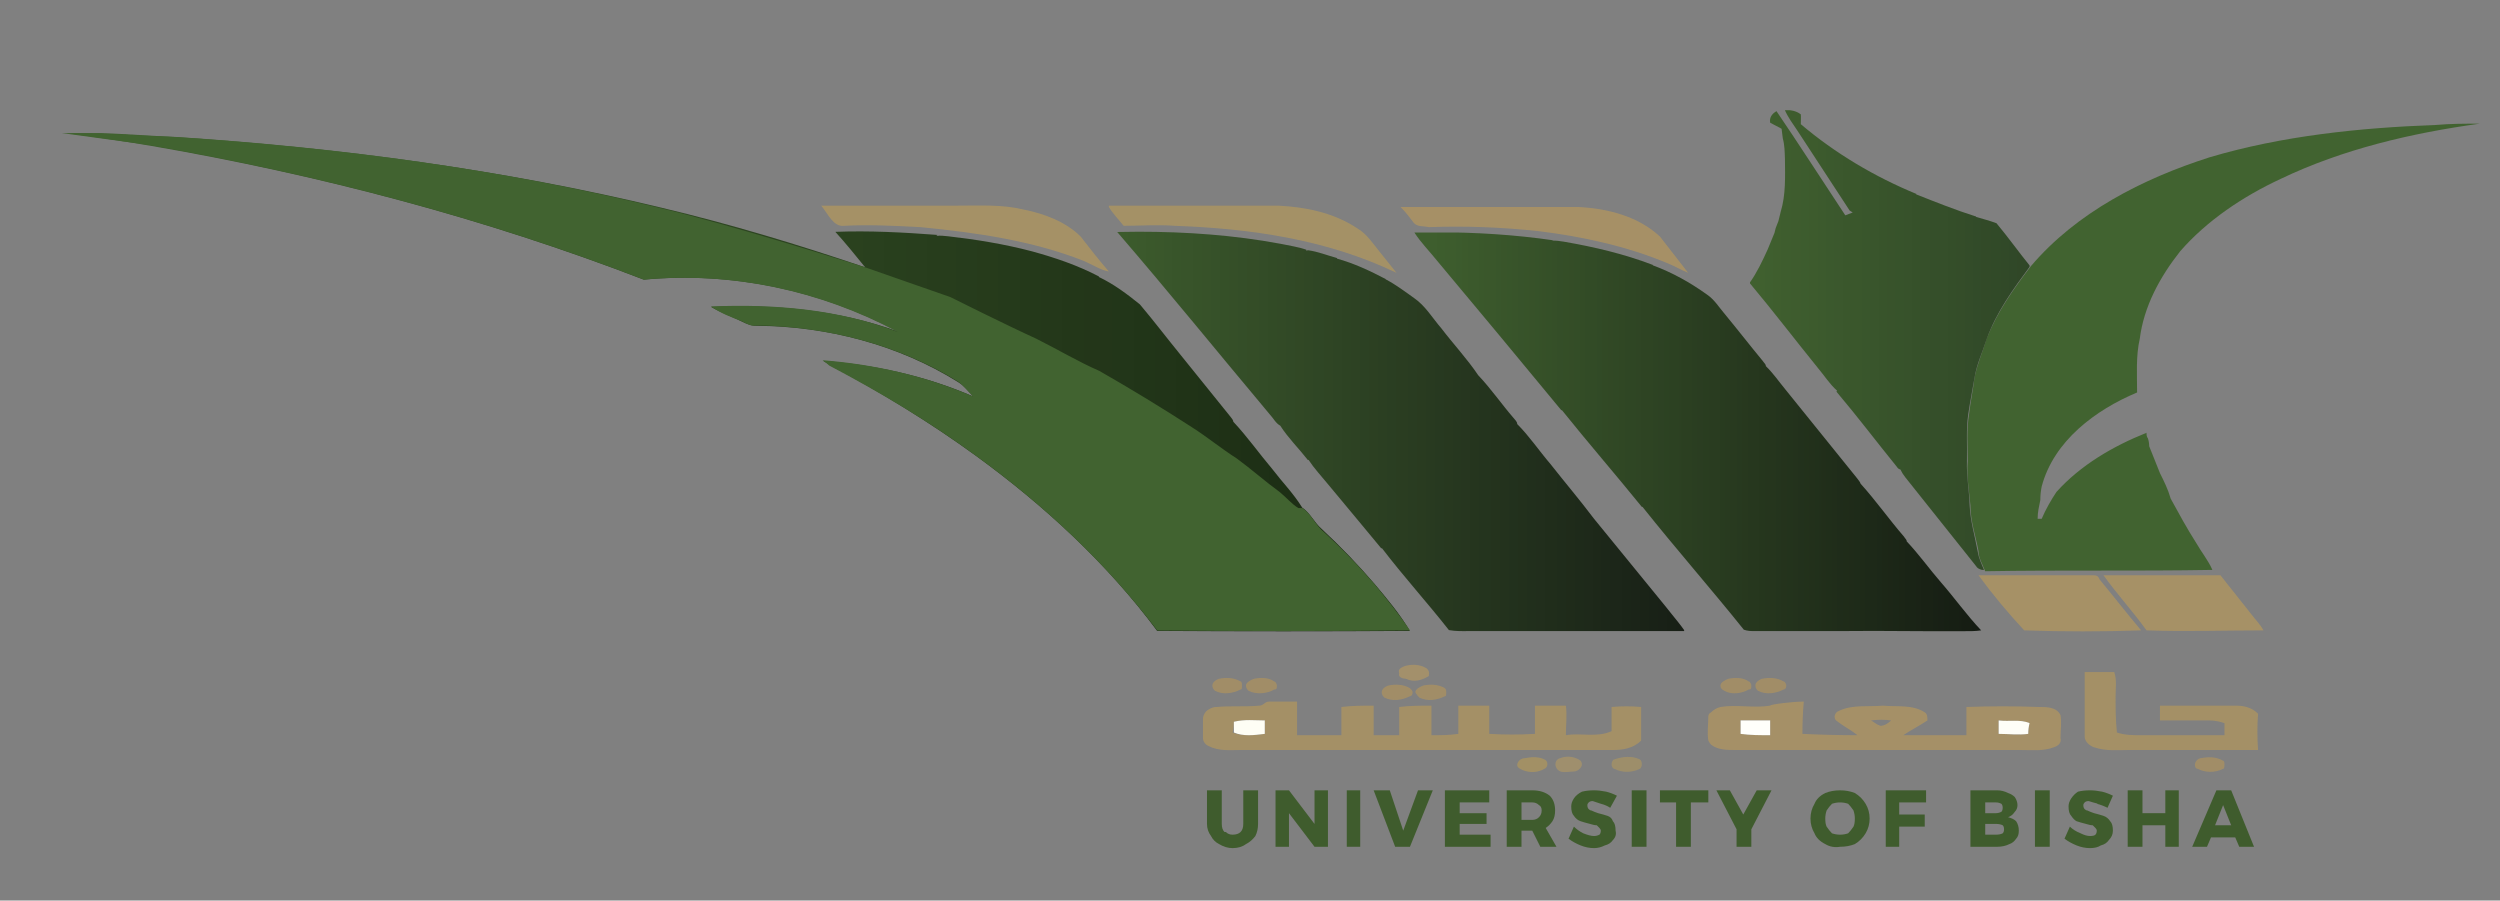 <svg version="1.2" xmlns="http://www.w3.org/2000/svg" viewBox="0 0 186 67" width="186" height="67">
	<rect x="0" y="0" width="186" height="67" fill="#808080" stroke="none"/>
	<title>شعارات الشركاء-28-svg</title>
	<defs>
		<clipPath clipPathUnits="userSpaceOnUse" id="cp1">
			<path d="m130.1 8.06h21.1v34.49h-21.1z"/>
		</clipPath>
		<clipPath clipPathUnits="userSpaceOnUse" id="cp2">
			<path d="m133.74 9.74c1.28 1.98 2.59 3.94 3.87 5.92 0.06 0.04 0.17 0.11 0.23 0.15q-0.28 0.11-0.55 0.21c-1.71-2.58-3.38-5.19-5.12-7.75-0.33 0.19-0.54 0.47-0.47 0.86q0.42 0.22 0.85 0.45 0.04 0.36 0.09 0.72c0.14 0.5 0.14 1.02 0.16 1.54 0.01 1.31 0.07 2.65-0.32 3.93q-0.09 0.35-0.17 0.69-0.1 0.26-0.2 0.51c-0.02 0.09-0.07 0.27-0.09 0.36q-0.25 0.62-0.51 1.24c-0.39 0.85-0.79 1.71-1.34 2.48 1.74 2.08 3.39 4.24 5.1 6.35 0.47 0.56 0.86 1.18 1.41 1.67l-0.05 0.07c1.55 1.83 3 3.75 4.51 5.61q0.09 0.15 0.25 0.18 0.15 0.32 0.37 0.59 2.63 3.29 5.26 6.6c0.13 0.22 0.38 0.27 0.61 0.32-0.2-0.46-0.41-0.91-0.49-1.41-0.21-1.15-0.55-2.27-0.6-3.45-0.03-1.09-0.24-2.17-0.2-3.27 0.03-1.17-0.07-2.35 0.1-3.51 0.13-0.9 0.31-1.79 0.46-2.68 0.16-1.01 0.6-1.94 0.91-2.9 0.72-2 1.98-3.73 3.23-5.42-0.85-1.05-1.64-2.16-2.5-3.19-0.5-0.19-1.01-0.32-1.52-0.47v-0.03c-1.52-0.48-2.99-1.07-4.46-1.65l0.02-0.03c-3.1-1.28-6.03-3.01-8.6-5.19 0-0.24 0.02-0.49 0-0.73-0.34-0.27-0.78-0.33-1.2-0.35 0.24 0.57 0.62 1.07 0.96 1.58z"/>
		</clipPath>
		<linearGradient id="g1" x2="1" gradientUnits="userSpaceOnUse" gradientTransform="matrix(20.669,0,0,33.956,130.365,25.188)">
			<stop offset="0" stop-color="#40602f"/>
			<stop offset=".03" stop-color="#40602f"/>
			<stop offset=".06" stop-color="#3f5f2f"/>
			<stop offset=".09" stop-color="#3f5e2e"/>
			<stop offset=".12" stop-color="#3e5d2e"/>
			<stop offset=".16" stop-color="#3e5c2e"/>
			<stop offset=".19" stop-color="#3d5c2e"/>
			<stop offset=".22" stop-color="#3d5b2d"/>
			<stop offset=".25" stop-color="#3c5a2d"/>
			<stop offset=".28" stop-color="#3b592d"/>
			<stop offset=".31" stop-color="#3b582d"/>
			<stop offset=".34" stop-color="#3a572c"/>
			<stop offset=".38" stop-color="#3a572c"/>
			<stop offset=".41" stop-color="#39562c"/>
			<stop offset=".44" stop-color="#39552c"/>
			<stop offset=".47" stop-color="#38542b"/>
			<stop offset=".5" stop-color="#38532b"/>
			<stop offset=".53" stop-color="#37532b"/>
			<stop offset=".56" stop-color="#37522b"/>
			<stop offset=".59" stop-color="#36512a"/>
			<stop offset=".62" stop-color="#36502a"/>
			<stop offset=".66" stop-color="#354f2a"/>
			<stop offset=".69" stop-color="#354f2a"/>
			<stop offset=".72" stop-color="#344e29"/>
			<stop offset=".75" stop-color="#344d29"/>
			<stop offset=".78" stop-color="#334c29"/>
			<stop offset=".81" stop-color="#324b29"/>
			<stop offset=".84" stop-color="#324a28"/>
			<stop offset=".88" stop-color="#314a28"/>
			<stop offset=".91" stop-color="#314928"/>
			<stop offset=".94" stop-color="#304828"/>
			<stop offset=".97" stop-color="#304727"/>
			<stop offset="1" stop-color="#2f4627"/>
		</linearGradient>
		<clipPath clipPathUnits="userSpaceOnUse" id="cp3">
			<path d="m4.5 9.78h100.55v37.23h-100.55z"/>
		</clipPath>
		<clipPath clipPathUnits="userSpaceOnUse" id="cp4">
			<path d="m4.62 9.86c2.2 0.3 4.41 0.61 6.6 0.99 12.5 2.15 24.83 5.39 36.68 9.96 6.5-0.62 13.15 0.78 18.9 3.85-4.43-1.61-9.22-2.03-13.91-1.83 0.74 0.43 1.56 0.72 2.33 1.11 0.35 0.17 0.71 0.33 1.11 0.3 5.23 0.04 10.5 1.41 14.95 4.19 0.45 0.27 0.78 0.69 1.13 1.07-3.52-1.54-7.34-2.36-11.16-2.65q0.24 0.16 0.49 0.31c3.78 2.02 7.45 4.27 10.92 6.79 5.04 3.68 9.7 7.96 13.43 12.99q9.39 0.06 18.8 0c-0.74-1.26-1.68-2.38-2.62-3.49q-1.85-2.16-3.94-4.1c-0.55-0.47-0.85-1.19-1.45-1.59-0.63-1.03-1.49-1.9-2.22-2.86-0.98-1.16-1.86-2.41-2.9-3.52-0.01-0.15-0.13-0.25-0.21-0.37q-1.86-2.3-3.71-4.6c-1.02-1.25-1.99-2.53-3.03-3.76-0.95-0.77-1.94-1.51-3.05-2.04v-0.04c-1.58-0.83-3.27-1.4-4.98-1.87-2.05-0.54-4.14-0.88-6.24-1.12-0.29-0.02-0.59-0.08-0.88-0.02l0.1-0.08c-2.53-0.19-5.07-0.33-7.61-0.23 0.77 0.85 1.5 1.75 2.22 2.64-4.99-1.7-10.04-3.22-15.17-4.44-11.79-2.84-23.85-4.44-35.95-5.24-2.82-0.15-5.64-0.37-8.46-0.37h-0.19"/>
		</clipPath>
		<linearGradient id="g2" x2="1" gradientUnits="userSpaceOnUse" gradientTransform="matrix(105.188,0,0,38.951,2.603,30.39)">
			<stop offset="0" stop-color="#416330"/>
			<stop offset=".02" stop-color="#416330"/>
			<stop offset=".03" stop-color="#40622f"/>
			<stop offset=".05" stop-color="#3f612f"/>
			<stop offset=".06" stop-color="#3f602e"/>
			<stop offset=".08" stop-color="#3e5f2e"/>
			<stop offset=".09" stop-color="#3d5e2d"/>
			<stop offset=".11" stop-color="#3d5d2d"/>
			<stop offset=".12" stop-color="#3c5c2c"/>
			<stop offset=".14" stop-color="#3c5b2c"/>
			<stop offset=".16" stop-color="#3b5a2b"/>
			<stop offset=".17" stop-color="#3a592b"/>
			<stop offset=".19" stop-color="#3a582a"/>
			<stop offset=".2" stop-color="#39572a"/>
			<stop offset=".22" stop-color="#385629"/>
			<stop offset=".23" stop-color="#385529"/>
			<stop offset=".25" stop-color="#375428"/>
			<stop offset=".27" stop-color="#365428"/>
			<stop offset=".28" stop-color="#365328"/>
			<stop offset=".3" stop-color="#355227"/>
			<stop offset=".31" stop-color="#355127"/>
			<stop offset=".33" stop-color="#345026"/>
			<stop offset=".34" stop-color="#334f26"/>
			<stop offset=".36" stop-color="#334e25"/>
			<stop offset=".38" stop-color="#324d25"/>
			<stop offset=".39" stop-color="#314c24"/>
			<stop offset=".41" stop-color="#314b24"/>
			<stop offset=".42" stop-color="#304a23"/>
			<stop offset=".44" stop-color="#2f4923"/>
			<stop offset=".45" stop-color="#2f4822"/>
			<stop offset=".47" stop-color="#2e4722"/>
			<stop offset=".48" stop-color="#2d4621"/>
			<stop offset=".5" stop-color="#2d4521"/>
			<stop offset=".52" stop-color="#2c4520"/>
			<stop offset=".53" stop-color="#2c4420"/>
			<stop offset=".55" stop-color="#2b431f"/>
			<stop offset=".56" stop-color="#2a421f"/>
			<stop offset=".58" stop-color="#2a411e"/>
			<stop offset=".59" stop-color="#29401e"/>
			<stop offset=".61" stop-color="#283f1d"/>
			<stop offset=".62" stop-color="#283e1d"/>
			<stop offset=".64" stop-color="#273d1c"/>
			<stop offset=".66" stop-color="#263c1c"/>
			<stop offset=".67" stop-color="#263b1b"/>
			<stop offset=".69" stop-color="#253a1b"/>
			<stop offset=".7" stop-color="#24391a"/>
			<stop offset=".72" stop-color="#24381a"/>
			<stop offset=".73" stop-color="#233719"/>
			<stop offset=".75" stop-color="#233619"/>
			<stop offset=".77" stop-color="#223619"/>
			<stop offset=".78" stop-color="#213518"/>
			<stop offset=".8" stop-color="#213418"/>
			<stop offset=".81" stop-color="#203317"/>
			<stop offset=".83" stop-color="#1f3217"/>
			<stop offset=".84" stop-color="#1f3116"/>
			<stop offset=".86" stop-color="#1e3016"/>
			<stop offset=".88" stop-color="#1d2f15"/>
			<stop offset=".89" stop-color="#1d2e15"/>
			<stop offset=".91" stop-color="#1c2d14"/>
			<stop offset=".92" stop-color="#1c2c14"/>
			<stop offset=".94" stop-color="#1b2b13"/>
			<stop offset=".95" stop-color="#1a2a13"/>
			<stop offset=".97" stop-color="#1a2912"/>
			<stop offset=".98" stop-color="#192812"/>
			<stop offset="1" stop-color="#182711"/>
		</linearGradient>
		<clipPath clipPathUnits="userSpaceOnUse" id="cp5">
			<path d="m105.22 17.15h42.21v29.86h-42.21z"/>
		</clipPath>
		<clipPath clipPathUnits="userSpaceOnUse" id="cp6">
			<path d="m105.23 17.3c0.49 0.76 1.13 1.4 1.69 2.1q4.64 5.54 9.24 11.12h0.05c1.94 2.42 3.98 4.77 5.94 7.19h0.05c2.46 3.09 5.07 6.06 7.54 9.14 0.28 0.1 0.57 0.11 0.86 0.1q1.88 0 3.75 0 2.54 0.01 5.08-0.01 1.93 0.02 3.88 0.02 1.11 0 2.22 0 0.25 0 0.49 0c0.46 0 0.92 0.01 1.38-0.06-1.07-1.13-1.97-2.4-2.99-3.57-0.87-1-1.64-2.09-2.55-3.05 0-0.14-0.14-0.23-0.2-0.35-1.11-1.28-2.09-2.68-3.23-3.94-0.05-0.17-0.2-0.3-0.29-0.44q-2.66-3.3-5.32-6.59c-0.48-0.58-0.9-1.2-1.44-1.72 0-0.15-0.15-0.25-0.22-0.37-0.96-1.16-1.88-2.35-2.84-3.51-0.42-0.49-0.76-1.06-1.3-1.43-1.25-0.9-2.61-1.66-4.05-2.19v-0.03c-2.14-0.82-4.37-1.34-6.62-1.73-0.29-0.04-0.59-0.1-0.89-0.07l0.12-0.03c-2.88-0.42-5.8-0.6-8.71-0.6q-0.83-0.01-1.66 0.02"/>
		</clipPath>
		<linearGradient id="g3" x2="1" gradientUnits="userSpaceOnUse" gradientTransform="matrix(41.793,0,0,29.417,106.43,31.333)">
			<stop offset="0" stop-color="#3e5e2e"/>
			<stop offset=".02" stop-color="#3d5d2d"/>
			<stop offset=".03" stop-color="#3d5c2d"/>
			<stop offset=".04" stop-color="#3d5c2d"/>
			<stop offset=".05" stop-color="#3c5b2d"/>
			<stop offset=".06" stop-color="#3c5a2c"/>
			<stop offset=".07" stop-color="#3b592c"/>
			<stop offset=".08" stop-color="#3b592c"/>
			<stop offset=".09" stop-color="#3a582b"/>
			<stop offset=".1" stop-color="#3a572b"/>
			<stop offset=".11" stop-color="#3a572b"/>
			<stop offset=".12" stop-color="#39562b"/>
			<stop offset=".13" stop-color="#39552a"/>
			<stop offset=".14" stop-color="#38552a"/>
			<stop offset=".15" stop-color="#38542a"/>
			<stop offset=".16" stop-color="#37532a"/>
			<stop offset=".17" stop-color="#375329"/>
			<stop offset=".18" stop-color="#375229"/>
			<stop offset=".19" stop-color="#365229"/>
			<stop offset=".2" stop-color="#365028"/>
			<stop offset=".21" stop-color="#355028"/>
			<stop offset=".22" stop-color="#354f28"/>
			<stop offset=".23" stop-color="#344e28"/>
			<stop offset=".24" stop-color="#344e27"/>
			<stop offset=".25" stop-color="#344d27"/>
			<stop offset=".26" stop-color="#334d27"/>
			<stop offset=".27" stop-color="#334c26"/>
			<stop offset=".28" stop-color="#324b26"/>
			<stop offset=".29" stop-color="#324b26"/>
			<stop offset=".3" stop-color="#314a26"/>
			<stop offset=".31" stop-color="#314925"/>
			<stop offset=".32" stop-color="#314825"/>
			<stop offset=".33" stop-color="#304825"/>
			<stop offset=".34" stop-color="#304724"/>
			<stop offset=".35" stop-color="#2f4624"/>
			<stop offset=".36" stop-color="#2f4624"/>
			<stop offset=".37" stop-color="#2f4524"/>
			<stop offset=".38" stop-color="#2e4423"/>
			<stop offset=".39" stop-color="#2e4423"/>
			<stop offset=".4" stop-color="#2d4323"/>
			<stop offset=".41" stop-color="#2d4223"/>
			<stop offset=".42" stop-color="#2c4222"/>
			<stop offset=".43" stop-color="#2c4122"/>
			<stop offset=".44" stop-color="#2c4122"/>
			<stop offset=".45" stop-color="#2b3f21"/>
			<stop offset=".46" stop-color="#2b3f21"/>
			<stop offset=".47" stop-color="#2a3e21"/>
			<stop offset=".48" stop-color="#2a3d21"/>
			<stop offset=".49" stop-color="#293d20"/>
			<stop offset=".5" stop-color="#293c20"/>
			<stop offset=".51" stop-color="#293c20"/>
			<stop offset=".52" stop-color="#283b1f"/>
			<stop offset=".53" stop-color="#283a1f"/>
			<stop offset=".54" stop-color="#283a1f"/>
			<stop offset=".55" stop-color="#27391f"/>
			<stop offset=".56" stop-color="#27381e"/>
			<stop offset=".57" stop-color="#26371e"/>
			<stop offset=".58" stop-color="#26371e"/>
			<stop offset=".59" stop-color="#25361d"/>
			<stop offset=".6" stop-color="#25351d"/>
			<stop offset=".61" stop-color="#25351d"/>
			<stop offset=".62" stop-color="#24341d"/>
			<stop offset=".63" stop-color="#24331c"/>
			<stop offset=".64" stop-color="#23331c"/>
			<stop offset=".65" stop-color="#23321c"/>
			<stop offset=".66" stop-color="#22311c"/>
			<stop offset=".67" stop-color="#22311b"/>
			<stop offset=".68" stop-color="#22301b"/>
			<stop offset=".69" stop-color="#21301b"/>
			<stop offset=".7" stop-color="#212e1a"/>
			<stop offset=".71" stop-color="#202e1a"/>
			<stop offset=".72" stop-color="#202d1a"/>
			<stop offset=".73" stop-color="#1f2c1a"/>
			<stop offset=".74" stop-color="#1f2c19"/>
			<stop offset=".75" stop-color="#1f2b19"/>
			<stop offset=".76" stop-color="#1e2b19"/>
			<stop offset=".77" stop-color="#1e2a18"/>
			<stop offset=".78" stop-color="#1d2918"/>
			<stop offset=".79" stop-color="#1d2918"/>
			<stop offset=".8" stop-color="#1c2818"/>
			<stop offset=".81" stop-color="#1c2717"/>
			<stop offset=".82" stop-color="#1c2617"/>
			<stop offset=".83" stop-color="#1b2617"/>
			<stop offset=".84" stop-color="#1b2516"/>
			<stop offset=".85" stop-color="#1a2416"/>
			<stop offset=".86" stop-color="#1a2416"/>
			<stop offset=".87" stop-color="#1a2316"/>
			<stop offset=".88" stop-color="#192215"/>
			<stop offset=".89" stop-color="#192215"/>
			<stop offset=".9" stop-color="#182115"/>
			<stop offset=".91" stop-color="#182015"/>
			<stop offset=".92" stop-color="#172014"/>
			<stop offset=".93" stop-color="#171f14"/>
			<stop offset=".94" stop-color="#171f14"/>
			<stop offset=".95" stop-color="#161d13"/>
			<stop offset=".96" stop-color="#161d13"/>
			<stop offset=".97" stop-color="#151c13"/>
			<stop offset=".98" stop-color="#151b13"/>
			<stop offset=".99" stop-color="#141b12"/>
			<stop offset="1" stop-color="#141a12"/>
		</linearGradient>
		<clipPath clipPathUnits="userSpaceOnUse" id="cp7">
			<path d="m83.09 17.15h42.38v29.86h-42.38z"/>
		</clipPath>
		<clipPath clipPathUnits="userSpaceOnUse" id="cp8">
			<path d="m83.12 17.26c3.85 4.47 7.56 9.05 11.35 13.57 0.26 0.27 0.44 0.66 0.78 0.84 0.59 0.92 1.38 1.69 2.05 2.55h0.06c0.42 0.64 0.94 1.19 1.42 1.78 1.34 1.59 2.65 3.2 3.98 4.79h0.06c1.59 2.08 3.36 4.03 4.98 6.09 0.51 0.09 1.03 0.08 1.55 0.07q0.43-0.01 0.85 0 3.02 0 6.05 0 4.54 0.01 9.1 0c-0.32-0.47-0.69-0.9-1.04-1.34q-0.18-0.23-0.35-0.44-2.69-3.29-5.37-6.58c-1.04-1.38-2.17-2.71-3.24-4.07-0.84-0.98-1.56-2.06-2.47-2.97 0-0.19-0.17-0.31-0.27-0.45-0.9-1.04-1.68-2.18-2.63-3.18-0.82-1.22-1.85-2.32-2.75-3.5-0.66-0.76-1.18-1.67-2.03-2.25-0.69-0.49-1.36-1-2.11-1.39v-0.02c-1.16-0.61-2.36-1.17-3.62-1.52v-0.04c-0.72-0.2-1.41-0.48-2.14-0.58l-0.16 0.02 0.02-0.06c-0.62-0.22-1.27-0.3-1.91-0.44-3.48-0.65-7.03-0.9-10.57-0.9q-0.79 0-1.57 0.02"/>
		</clipPath>
		<linearGradient id="g4" x2="1" gradientUnits="userSpaceOnUse" gradientTransform="matrix(44.291,0,0,31.178,82.154,32.18)">
			<stop offset="0" stop-color="#3d5c2d"/>
			<stop offset=".02" stop-color="#3d5c2d"/>
			<stop offset=".03" stop-color="#3c5b2c"/>
			<stop offset=".05" stop-color="#3b5a2c"/>
			<stop offset=".06" stop-color="#3b592c"/>
			<stop offset=".08" stop-color="#3a582b"/>
			<stop offset=".09" stop-color="#3a572b"/>
			<stop offset=".11" stop-color="#39562b"/>
			<stop offset=".12" stop-color="#38552a"/>
			<stop offset=".14" stop-color="#38542a"/>
			<stop offset=".16" stop-color="#375329"/>
			<stop offset=".17" stop-color="#375229"/>
			<stop offset=".19" stop-color="#365129"/>
			<stop offset=".2" stop-color="#355028"/>
			<stop offset=".22" stop-color="#354f28"/>
			<stop offset=".23" stop-color="#344e28"/>
			<stop offset=".25" stop-color="#344d27"/>
			<stop offset=".27" stop-color="#334c27"/>
			<stop offset=".28" stop-color="#324b26"/>
			<stop offset=".3" stop-color="#324a26"/>
			<stop offset=".31" stop-color="#314926"/>
			<stop offset=".33" stop-color="#314825"/>
			<stop offset=".34" stop-color="#304725"/>
			<stop offset=".36" stop-color="#2f4625"/>
			<stop offset=".38" stop-color="#2f4524"/>
			<stop offset=".39" stop-color="#2e4424"/>
			<stop offset=".41" stop-color="#2d4323"/>
			<stop offset=".42" stop-color="#2d4223"/>
			<stop offset=".44" stop-color="#2c4123"/>
			<stop offset=".45" stop-color="#2c4022"/>
			<stop offset=".47" stop-color="#2b3f22"/>
			<stop offset=".48" stop-color="#2a3e22"/>
			<stop offset=".5" stop-color="#2a3d21"/>
			<stop offset=".52" stop-color="#293c21"/>
			<stop offset=".53" stop-color="#293b20"/>
			<stop offset=".55" stop-color="#283a20"/>
			<stop offset=".56" stop-color="#273920"/>
			<stop offset=".58" stop-color="#27381f"/>
			<stop offset=".59" stop-color="#26371f"/>
			<stop offset=".61" stop-color="#26361f"/>
			<stop offset=".62" stop-color="#25351e"/>
			<stop offset=".64" stop-color="#24341e"/>
			<stop offset=".66" stop-color="#24331d"/>
			<stop offset=".67" stop-color="#23321d"/>
			<stop offset=".69" stop-color="#22311d"/>
			<stop offset=".7" stop-color="#22301c"/>
			<stop offset=".72" stop-color="#212f1c"/>
			<stop offset=".73" stop-color="#212e1c"/>
			<stop offset=".75" stop-color="#202d1b"/>
			<stop offset=".77" stop-color="#1f2c1b"/>
			<stop offset=".78" stop-color="#1f2b1a"/>
			<stop offset=".8" stop-color="#1e2a1a"/>
			<stop offset=".81" stop-color="#1e291a"/>
			<stop offset=".83" stop-color="#1d2819"/>
			<stop offset=".84" stop-color="#1c2719"/>
			<stop offset=".86" stop-color="#1c2619"/>
			<stop offset=".88" stop-color="#1b2518"/>
			<stop offset=".89" stop-color="#1b2418"/>
			<stop offset=".91" stop-color="#1a2317"/>
			<stop offset=".92" stop-color="#192217"/>
			<stop offset=".94" stop-color="#192117"/>
			<stop offset=".95" stop-color="#182016"/>
			<stop offset=".97" stop-color="#181f16"/>
			<stop offset=".98" stop-color="#171e16"/>
			<stop offset="1" stop-color="#161d15"/>
		</linearGradient>
	</defs>
	<style>
		.s0 { fill: #416330 } 
		.s1 { fill: #a59166 } 
		.s2 { fill: #a49166 } 
		.s3 { fill: #a69066 } 
		.s4 { fill: url(#g1) } 
		.s5 { fill: url(#g2) } 
		.s6 { fill: url(#g3) } 
		.s7 { fill: #a69166 } 
		.s8 { fill: url(#g4) } 
		.s9 { fill: #a3906b } 
		.s10 { fill: #a49066 } 
		.s11 { fill: #a59067 } 
		.s12 { fill: #fffffb } 
		.s13 { fill: #fefef5 } 
		.s14 { fill: #fefef8 } 
		.s15 { fill: #a29065 } 
		.s16 { fill: #9f8f6d } 
		.s17 { fill: #9d8e6a } 
		.s18 { fill: #a18d67 } 
		.s19 { fill: #3f5c2d } 
	</style>
	<g id="surface1">
		<path class="s0" d="m181.2 9.3c1.1-0.1 2.2-0.1 3.3-0.1-5.1 0.7-10.2 1.9-14.8 4.1-2.8 1.3-5.5 3.1-7.5 5.4-1.5 1.9-2.7 4.1-3 6.5-0.3 1.3-0.2 2.7-0.2 4-3.1 1.3-6.2 3.6-7.1 7q-0.1 0.5-0.1 1c-0.1 0.5-0.2 0.9-0.2 1.4 0.1 0 0.3 0 0.3 0 0.3-0.7 0.7-1.4 1.1-2 1.8-2 4.2-3.4 6.7-4.4 0 0.1 0 0.3 0.1 0.4q0.1 0.3 0.1 0.6 0.4 1 0.8 2c0.3 0.6 0.6 1.2 0.8 1.9 0.6 1.1 1.2 2.2 1.9 3.3 0.4 0.7 0.9 1.3 1.2 2-5.6 0.1-11.3 0-16.9 0.1-0.2-0.5-0.5-1-0.5-1.5-0.2-1.1-0.6-2.2-0.6-3.4-0.1-1.1-0.3-2.2-0.2-3.3 0-1.1-0.1-2.3 0.1-3.5 0.1-0.9 0.3-1.8 0.4-2.7 0.2-1 0.6-1.9 0.9-2.9 0.8-2 2-3.7 3.3-5.4 3.4-4 8.3-6.5 13.3-8.1 5.4-1.6 11.2-2.2 16.8-2.4"/>
		<path class="s1" d="m61.1 15.3c3.4 0 6.8 0 10.1 0 1.7 0 3.4-0.1 5 0.3 1.5 0.3 3.1 0.9 4.2 2 0.7 0.9 1.4 1.8 2.1 2.6-0.6-0.1-1.2-0.5-1.9-0.8-3.8-1.5-8-2.1-12.1-2.5-1.9-0.1-3.8-0.2-5.7-0.1-0.8 0.1-1.2-0.9-1.7-1.5"/>
		<path class="s2" d="m82.5 15.3c4.2 0 8.4 0 12.6 0 2 0.1 4.1 0.5 5.9 1.7 0.7 0.4 1.2 1.2 1.7 1.8 0.4 0.5 0.8 1 1.2 1.5-5.2-2.5-10.9-3.3-16.5-3.5-1.3-0.1-2.5 0-3.8 0-0.4-0.5-0.8-0.9-1.1-1.4"/>
		<path class="s3" d="m104.2 15.4c4.4 0 8.8 0 13.2 0 2.2 0.1 4.5 0.7 6.1 2.2 0.7 0.9 1.4 1.8 2.1 2.7-0.5-0.2-1-0.5-1.5-0.7-3.1-1.3-6.4-2-9.6-2.4-2.8-0.3-5.5-0.4-8.2-0.3-0.4-0.1-0.8 0-1.1-0.3-0.3-0.4-0.6-0.8-1-1.2"/>
		<g id="Clip-Path" clip-path="url(#cp1)">
			<g>
				<g id="Clip-Path" clip-path="url(#cp2)">
					<g>
						<path class="s4" d="m130.2 8.2v34.2h20.8v-34.2z"/>
					</g>
				</g>
			</g>
		</g>
		<g id="Clip-Path" clip-path="url(#cp3)">
			<g>
				<g id="Clip-Path" clip-path="url(#cp4)">
					<g>
						<path class="s5" d="m4.6 9.9v37.1h100.3v-37.1z"/>
					</g>
				</g>
			</g>
		</g>
		<g id="Clip-Path" clip-path="url(#cp5)">
			<g>
				<g id="Clip-Path" clip-path="url(#cp6)">
					<g>
						<path class="s6" d="m105.2 17.3v29.7h42.2v-29.7z"/>
					</g>
				</g>
			</g>
		</g>
		<path class="s7" d="m147.2 42.8q4.3 0 8.5 0c0.2 0 0.4 0 0.5 0.3 1 1.2 2 2.5 3.1 3.8-2.9 0.1-5.8 0.1-8.7 0-1.2-1.3-2.3-2.6-3.4-4.1z"/>
		<path class="s7" d="m156.5 42.8q4.3 0 8.7 0 1.1 1.4 2.3 2.9c0.3 0.4 0.7 0.8 0.9 1.2-2.9 0-5.8 0.1-8.7 0-1-1.4-2.2-2.7-3.2-4.1z"/>
		<g id="Clip-Path" clip-path="url(#cp7)">
			<g>
				<g id="Clip-Path" clip-path="url(#cp8)">
					<g>
						<path class="s8" d="m83.1 17.2v29.8h42.2v-29.8z"/>
					</g>
				</g>
			</g>
		</g>
		<path class="s9" d="m104.4 49.6c0.5-0.2 1.2-0.2 1.7 0.1q0.3 0.2 0.2 0.6c-0.5 0.3-1.1 0.5-1.7 0.2-0.2 0-0.6-0.1-0.5-0.4-0.1-0.3 0.1-0.4 0.3-0.5z"/>
		<path class="s10" d="m155.1 54.7q0-2.3 0-4.7 1.1 0 2.2 0c0.2 0.6 0.1 1.2 0.1 1.8 0 0.9 0 1.8 0.1 2.7 0.6 0.2 1.2 0.2 1.8 0.2q3.1 0 6.2 0 0-0.5 0-0.9c-0.3-0.1-0.7-0.2-1.1-0.2q-1.8 0-3.7 0 0-0.5 0-1.1 2.8 0 5.6 0c0.6 0 1.2 0.1 1.7 0.6q-0.1 1.3 0 2.7c-3.2 0-6.4 0-9.6 0-0.8 0-1.7 0.1-2.6-0.2-0.3-0.1-0.7-0.4-0.7-0.8"/>
		<path fill-rule="evenodd" class="s10" d="m93.7 52.5c0.3 0 0.4-0.3 0.7-0.3 0.7 0 1.4 0 2.1 0 0 0.8 0 1.7 0 2.5q1.7 0 3.3 0 0-1.1 0-2.1c0.8-0.1 1.6-0.1 2.4-0.1q0 1.1 0 2.2 1 0 1.9 0 0-1.1 0-2.1c0.8-0.1 1.6-0.1 2.4-0.1q0 1.1 0 2.2c0.7 0 1.3 0 2-0.1q0-1 0-2.1 1.2 0 2.3 0 0 1.1 0 2.1 1.7 0.1 3.4 0 0-1 0-2.1 1.1 0 2.3 0c0.1 0.7 0 1.5 0 2.2 1.1-0.2 2.3 0.2 3.4-0.3q0-0.9 0-1.8 1.1-0.1 2.2 0 0 1.2 0 2.5c-0.6 0.6-1.4 0.7-2.1 0.7q-13.8 0-27.7 0c-0.8 0-1.6 0.1-2.4-0.3-0.2-0.1-0.4-0.3-0.4-0.6q0-0.7 0-1.4c0-0.3 0.2-0.6 0.4-0.7q0.3-0.2 0.6-0.2c1.1-0.1 2.1 0 3.2-0.1m-2 2c0.8 0.3 1.6 0.2 2.4 0.1q0-0.5 0-1c-0.7 0-1.5-0.1-2.3 0.1q0 0.4-0.1 0.8z"/>
		<path fill-rule="evenodd" class="s11" d="m134.2 52.2q-0.1 1.2-0.1 2.4 2.1 0.1 4.1 0.1c-0.5-0.4-1.1-0.7-1.6-1.1-0.2-0.2-0.1-0.6 0.2-0.7 1-0.5 2.2-0.3 3.3-0.4 1 0.1 2.2-0.1 3.1 0.5 0.2 0.1 0.2 0.4 0.2 0.6-0.6 0.4-1.2 0.7-1.8 1.1q2.3 0 4.7 0 0-1.1 0-2.1 2.7-0.1 5.4 0c0.6 0 1.3 0 1.6 0.6 0.1 0.6 0 1.1 0 1.7 0.1 0.4-0.2 0.6-0.5 0.7-0.8 0.3-1.6 0.2-2.5 0.2h-21.2c-0.6 0-1.3 0-1.8-0.4q-0.1-0.1-0.2-0.3c-0.1-0.6 0-1.2 0-1.8q0-0.2 0.2-0.3 0.3-0.3 0.7-0.4c1.2-0.2 2.5 0.1 3.7-0.1 0-0.1 1.7-0.3 2.4-0.3m5.1 1.4c0.2 0.1 0.4 0.3 0.7 0.4 0.3 0 0.6-0.2 0.8-0.4q-0.7-0.1-1.5 0zm-9.7 0q0 0.5 0 1 1.1 0.1 2.2 0.1 0-0.6 0-1.1-1.1 0-2.2 0zm19.2 1c0.7 0 1.4 0.1 2.2 0q0-0.4 0.1-0.8c-0.8-0.3-1.5-0.1-2.3-0.2q0 0.5 0 1z"/>
		<path class="s12" d="m129.5 53.6q1.1 0 2.2 0 0 0.5 0 1.1c-0.7 0-1.5 0-2.2-0.1q0-0.5 0-1"/>
		<path class="s13" d="m91.8 54.5q0-0.4 0-0.8c0.8-0.2 1.6-0.1 2.3-0.1q0 0.5 0 1c-0.8 0.1-1.6 0.2-2.3-0.1z"/>
		<path class="s14" d="m148.7 54.6q0-0.5 0-1c0.8 0.1 1.6-0.1 2.3 0.2q-0.1 0.4-0.1 0.8c-0.7 0.1-1.5 0-2.2 0z"/>
		<path class="s15" d="m113.5 56.4c0.5-0.1 1-0.1 1.4 0.1 0.3 0.1 0.3 0.6 0 0.7-0.5 0.3-1.1 0.3-1.6 0.1-0.2-0.1-0.5-0.2-0.4-0.5 0.1-0.3 0.4-0.4 0.6-0.4"/>
		<path class="s16" d="m116.1 57.4c-0.5-0.2-0.5-0.9 0-1 0.5-0.2 1.1-0.1 1.5 0.2 0.3 0.4-0.2 0.8-0.5 0.8-0.3 0-0.7 0.1-1 0z"/>
		<path class="s17" d="m119.9 56.9c0-0.2 0.1-0.4 0.2-0.4 0.6-0.2 1.3-0.3 1.9 0 0.2 0.1 0.2 0.6 0 0.7-0.6 0.3-1.3 0.3-1.9 0-0.1 0-0.2-0.2-0.2-0.3z"/>
		<path class="s18" d="m163.8 56.4c0.5-0.1 1.1-0.1 1.6 0.2 0.1 0 0.1 0.2 0.1 0.3 0 0.1 0 0.3-0.1 0.3-0.6 0.3-1.3 0.3-1.9 0-0.1 0-0.2-0.1-0.2-0.3 0-0.2 0.2-0.5 0.5-0.5"/>
		<path class="s18" d="m131.1 50.5c0.5-0.1 1.1-0.1 1.6 0.2 0.1 0 0.2 0.2 0.2 0.3 0 0.2-0.1 0.3-0.2 0.3-0.6 0.3-1.3 0.4-1.9 0.1-0.1-0.1-0.2-0.2-0.2-0.4 0-0.2 0.2-0.4 0.5-0.5"/>
		<path class="s18" d="m128.6 50.5c0.5-0.1 1.1-0.1 1.5 0.2 0.1 0 0.2 0.2 0.2 0.3 0 0.2 0 0.3-0.2 0.3-0.5 0.3-1.3 0.4-1.8 0.1-0.2-0.1-0.3-0.2-0.3-0.4 0-0.2 0.3-0.4 0.6-0.5"/>
		<path class="s18" d="m93.3 50.5c0.5-0.1 1.1-0.1 1.5 0.2 0.1 0 0.2 0.2 0.2 0.3 0 0.2 0 0.3-0.2 0.3-0.5 0.3-1.3 0.4-1.9 0.1-0.1-0.1-0.2-0.2-0.2-0.4 0-0.2 0.3-0.4 0.6-0.5"/>
		<path class="s18" d="m90.7 50.5c0.5-0.1 1.1-0.1 1.6 0.2 0.1 0 0.1 0.2 0.1 0.3 0 0.2 0 0.3-0.1 0.3-0.6 0.3-1.3 0.4-1.9 0.1-0.1-0.1-0.2-0.2-0.2-0.4 0-0.2 0.2-0.4 0.5-0.5"/>
		<path class="s18" d="m105.9 51c0.5-0.1 1.1-0.1 1.6 0.2 0.1 0.1 0.1 0.2 0.1 0.3 0 0.2 0 0.3-0.1 0.3-0.6 0.3-1.3 0.4-1.9 0.1-0.1-0.1-0.2-0.2-0.3-0.4 0-0.2 0.3-0.4 0.6-0.5"/>
		<path class="s18" d="m103.3 51c0.5-0.1 1.1-0.1 1.6 0.2 0.1 0.1 0.2 0.2 0.2 0.3 0 0.2-0.1 0.3-0.2 0.3-0.6 0.3-1.3 0.4-1.9 0.1-0.1-0.1-0.2-0.2-0.2-0.4 0-0.2 0.2-0.4 0.5-0.5"/>
		<path class="s0" d="m4.6 9.9c2.9 0 5.8 0.2 8.7 0.3 12.1 0.8 24.1 2.4 35.9 5.3 5.1 1.2 15.2 4.4 15.2 4.4l6.3 2.2c0 0 4.2 2.1 6.4 3.1 1.6 0.8 3.1 1.7 4.7 2.4q3.5 2 6.9 4.2c1.1 0.7 2.2 1.6 3.3 2.3 1.1 0.8 2.1 1.7 3.2 2.5 0.5 0.4 0.9 0.9 1.4 1.2 0.1 0 0.2 0 0.3 0 0.6 0.4 0.9 1.1 1.4 1.6q2.1 1.9 4 4.1c0.9 1.1 1.8 2.2 2.6 3.4q-9.4 0.1-18.8 0c-3.8-5-8.4-9.3-13.5-13-3.4-2.5-7.1-4.7-10.9-6.7q-0.2-0.2-0.5-0.4c3.9 0.3 7.7 1.2 11.2 2.7-0.4-0.4-0.7-0.8-1.1-1.1-4.5-2.8-9.8-4.1-15-4.2-0.4 0.1-0.7-0.1-1.1-0.3-0.8-0.3-1.6-0.6-2.3-1.1 4.7-0.2 9.5 0.2 13.9 1.9-5.8-3.1-12.4-4.5-18.9-3.9-11.9-4.6-24.2-7.8-36.7-10-2.2-0.3-4.4-0.6-6.6-0.9z"/>
		<path class="s19" d="m91.2 61.9q0.2 0.2 0.5 0.2 0.4 0 0.6-0.2 0.2-0.2 0.2-0.6v-2.5h1.1v2.5q0 0.5-0.2 0.9-0.3 0.4-0.7 0.6-0.4 0.3-1 0.3-0.5 0-1-0.3-0.4-0.2-0.6-0.6-0.3-0.4-0.3-0.9v-2.5h1.1v2.5q0 0.4 0.2 0.6"/>
		<path class="s19" d="m98.8 58.8v4.2h-1l-1.9-2.5v2.5h-1v-4.2h1l1.9 2.5v-2.5c0 0 1 0 1 0z"/>
		<path class="s19" d="m101.2 63h-1v-4.2h1z"/>
		<path class="s19" d="m103.4 58.8l1 3 1.1-3h1.1l-1.7 4.2h-1.1l-1.6-4.2h1.2z"/>
		<path class="s19" d="m110.8 58.8v0.9h-2.2v0.8h2v0.8h-2v0.8h2.3v0.9h-3.4v-4.2c0 0 3.3 0 3.3 0z"/>
		<path fill-rule="evenodd" class="s19" d="m114.6 63l-0.6-1.2h-0.8v1.2h-1.1v-4.2h1.9q0.8 0 1.3 0.4 0.4 0.4 0.4 1.1 0 0.5-0.2 0.8-0.2 0.3-0.5 0.5l0.8 1.4zm-1.4-2h0.8q0.3 0 0.5-0.2 0.2-0.2 0.2-0.5 0-0.3-0.2-0.4-0.2-0.2-0.5-0.2h-0.8z"/>
		<path class="s19" d="m119.1 59.8q-0.3-0.1-0.6-0.2-0.2 0-0.3 0.1-0.1 0.1-0.1 0.2 0 0.2 0.1 0.3 0.1 0.1 0.2 0.1 0.2 0.1 0.5 0.2 0.4 0.1 0.7 0.2 0.3 0.1 0.4 0.4 0.2 0.2 0.2 0.7 0.1 0.4-0.2 0.7-0.2 0.3-0.6 0.4-0.4 0.2-0.8 0.2-0.5 0-1-0.2-0.5-0.2-0.9-0.5l0.4-0.9q0.3 0.3 0.7 0.5 0.5 0.2 0.8 0.2 0.2 0 0.4-0.1 0.1-0.1 0.1-0.3 0-0.1-0.1-0.2-0.1-0.1-0.2-0.2-0.2 0-0.5-0.1-0.4-0.1-0.7-0.2-0.3-0.1-0.5-0.4-0.2-0.2-0.2-0.7 0-0.3 0.2-0.6 0.2-0.3 0.6-0.5 0.4-0.1 0.9-0.1 0.4 0 0.9 0.1 0.4 0.1 0.8 0.3l-0.5 0.9q-0.3-0.2-0.7-0.3"/>
		<path class="s19" d="m122.5 63h-1.1v-4.2h1.1z"/>
		<path class="s19" d="m127.1 58.8v0.9h-1.3v3.3h-1.1v-3.3h-1.2v-0.9z"/>
		<path class="s19" d="m130.3 61.7v1.3h-1.1v-1.3l-1.5-2.9h1l1 1.8 1-1.8h1.1c0 0-1.5 2.9-1.5 2.9z"/>
		<path fill-rule="evenodd" class="s19" d="m138 59q0.5 0.3 0.8 0.8 0.3 0.5 0.3 1.1 0 0.6-0.3 1.1-0.3 0.5-0.8 0.8-0.5 0.2-1.1 0.2-0.6 0.1-1.1-0.2-0.6-0.3-0.8-0.8-0.3-0.5-0.3-1.1 0-0.6 0.3-1.1 0.2-0.5 0.8-0.8 0.5-0.2 1.1-0.2 0.6 0 1.1 0.2zm-1.7 0.8q-0.2 0.2-0.4 0.5-0.1 0.3-0.1 0.6 0 0.4 0.1 0.6 0.2 0.3 0.4 0.5 0.3 0.1 0.6 0.1 0.3 0 0.6-0.1 0.2-0.2 0.4-0.5 0.1-0.2 0.1-0.6 0-0.3-0.1-0.6-0.2-0.3-0.4-0.5-0.3-0.1-0.6-0.1-0.3 0-0.6 0.1z"/>
		<path class="s19" d="m143.3 58.8v0.9h-2v0.9h1.9v0.9h-1.9v1.5h-1v-4.2h3.1z"/>
		<path fill-rule="evenodd" class="s19" d="m149.4 59q0.3 0.1 0.5 0.3 0.2 0.3 0.2 0.6 0 0.3-0.2 0.5-0.2 0.3-0.5 0.4 0.4 0.1 0.6 0.3 0.2 0.3 0.2 0.7 0 0.4-0.2 0.6-0.2 0.3-0.5 0.4-0.4 0.2-0.9 0.2h-2v-4.2h2q0.4 0 0.8 0.2m-0.5 1.4q0.1-0.1 0.1-0.3 0-0.2-0.1-0.3-0.2-0.1-0.4-0.1h-0.8v0.8h0.8q0.2 0 0.4-0.1zm0.1 1.6q0.1-0.1 0.1-0.3 0-0.2-0.1-0.3-0.2-0.1-0.5-0.1h-0.8v0.8h0.8q0.3 0 0.5-0.1z"/>
		<path class="s19" d="m152.5 63h-1.1v-4.2h1.1z"/>
		<path class="s19" d="m156.1 59.8q-0.4-0.1-0.7-0.2-0.2 0-0.3 0.1-0.1 0.1-0.1 0.2 0 0.2 0.1 0.3 0.1 0.1 0.2 0.1 0.2 0.1 0.5 0.2 0.4 0.1 0.7 0.2 0.3 0.1 0.5 0.4 0.2 0.2 0.2 0.7 0 0.4-0.3 0.7-0.2 0.3-0.6 0.4-0.3 0.2-0.8 0.2-0.5 0-1-0.2-0.5-0.2-0.9-0.5l0.4-0.9q0.3 0.3 0.8 0.5 0.4 0.2 0.7 0.2 0.3 0 0.4-0.1 0.1-0.1 0.1-0.3 0-0.1-0.1-0.2-0.1-0.1-0.2-0.2-0.2 0-0.5-0.1-0.4-0.1-0.7-0.2-0.2-0.1-0.4-0.4-0.2-0.2-0.2-0.7 0-0.3 0.2-0.6 0.2-0.3 0.5-0.5 0.4-0.1 0.9-0.1 0.4 0 0.9 0.1 0.4 0.1 0.8 0.3l-0.4 0.9q-0.4-0.2-0.8-0.3"/>
		<path class="s19" d="m159.4 58.8v1.7h1.7v-1.7h1v4.2h-1v-1.6h-1.7v1.6h-1.1v-4.2z"/>
		<path fill-rule="evenodd" class="s19" d="m164.5 62.3l-0.3 0.7h-1.1l1.8-4.2h1.1l1.7 4.2h-1.1l-0.3-0.7zm1.5-0.9l-0.6-1.5-0.6 1.5z"/>
	</g>
</svg>